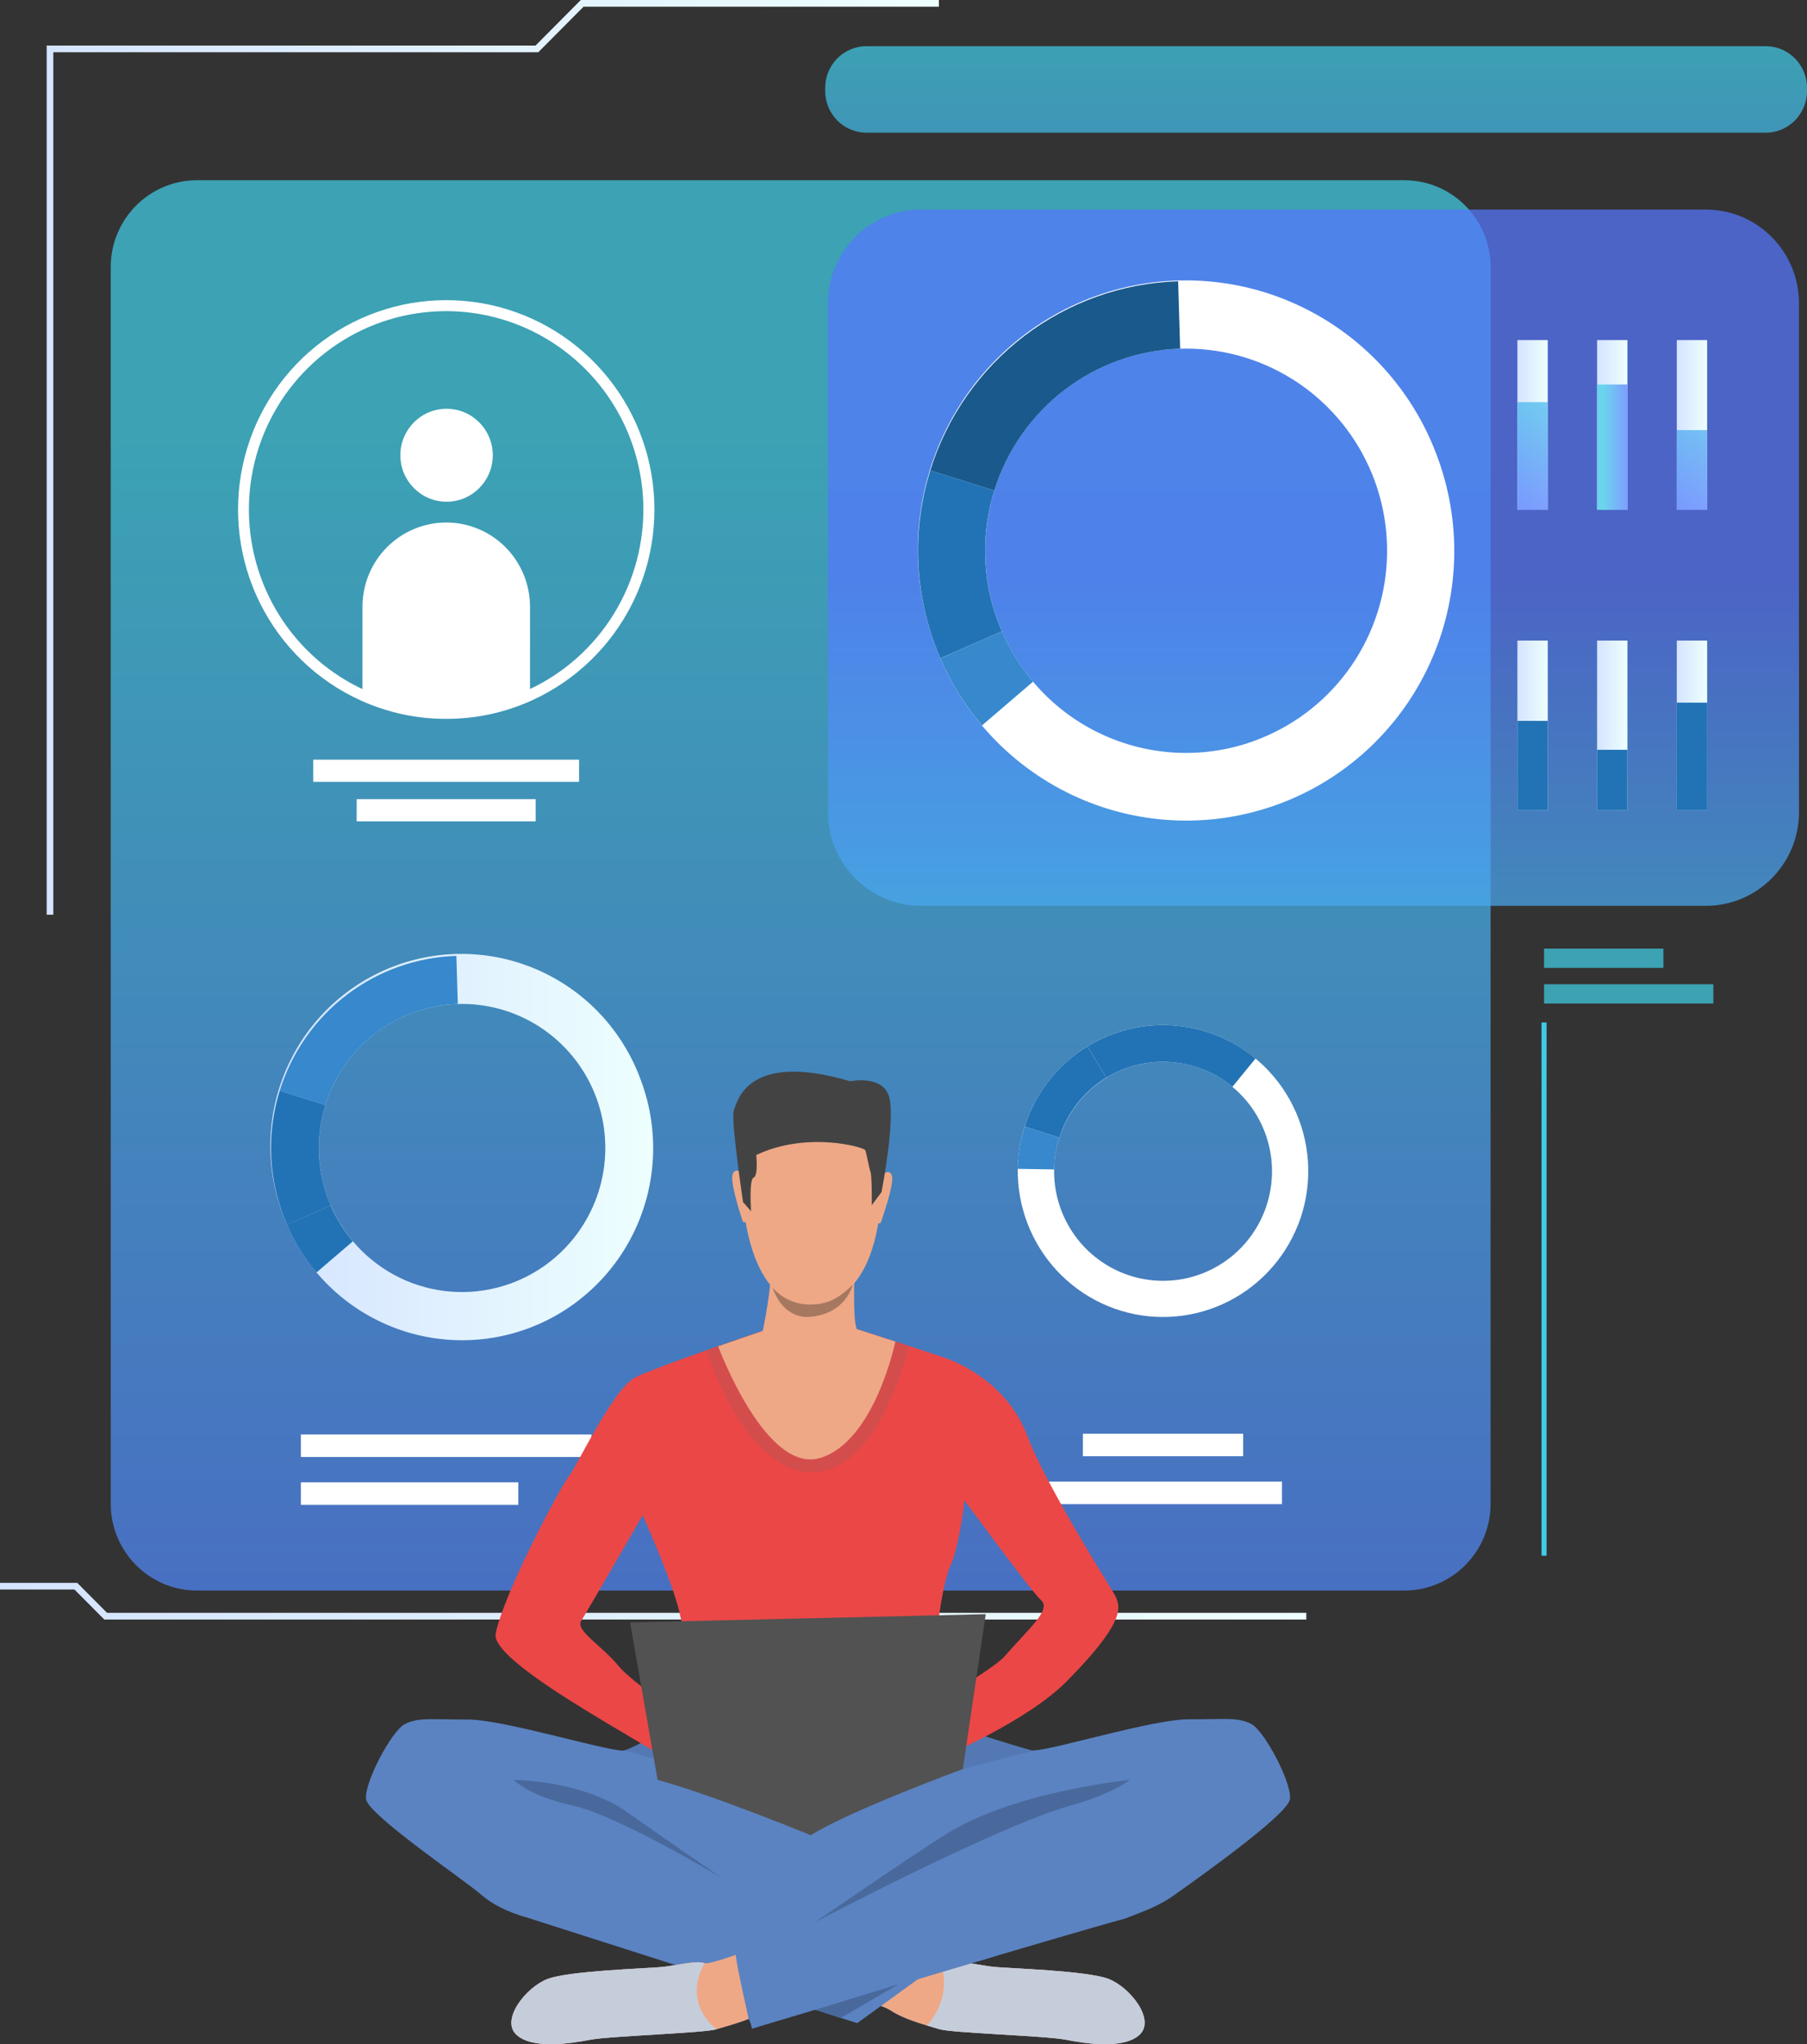 <svg xmlns="http://www.w3.org/2000/svg" width="359" height="406" viewBox="0 0 359 406" fill="none"><rect x="0" y="0" width="359" height="406" fill="#333333" stroke="none"/><g clip-path="url(#clip0_7_1596)"><path opacity="0.72" d="M278.989 35.795H39.149C29.678 35.795 22 43.514 22 53.037V298.657C22 308.179 29.678 315.899 39.149 315.899H278.989C288.46 315.899 296.138 308.179 296.138 298.657V53.037C296.138 43.514 288.46 35.795 278.989 35.795Z" fill="url(#paint0_linear_7_1596)"></path><path d="M127.538 215.154C125.9 210.385 123.337 205.989 119.998 202.222C116.658 198.455 112.609 195.391 108.084 193.208C103.559 191.025 98.649 189.766 93.637 189.504C88.625 189.241 83.611 189.981 78.885 191.68C74.159 193.379 69.815 196.004 66.105 199.402C62.395 202.801 59.392 206.905 57.27 211.478C55.148 216.051 53.949 221.001 53.743 226.043C53.537 231.085 54.327 236.118 56.069 240.85C56.355 241.657 56.667 242.454 57.004 243.23C60.929 252.313 68.212 259.507 77.314 263.29C86.417 267.074 96.626 267.151 105.785 263.506C114.943 259.861 122.333 252.779 126.393 243.756C130.454 234.733 130.866 224.477 127.544 215.154H127.538ZM101.383 254.937C94.588 257.388 87.12 257.148 80.495 254.266C73.87 251.383 68.584 246.074 65.709 239.417C65.459 238.836 65.198 238.24 65.009 237.633C63.113 232.305 62.832 226.532 64.2 221.043C65.568 215.554 68.524 210.596 72.695 206.796C76.866 202.996 82.063 200.526 87.631 199.696C93.198 198.867 98.885 199.716 103.973 202.136C109.06 204.556 113.32 208.439 116.212 213.293C119.105 218.147 120.501 223.755 120.224 229.407C119.947 235.058 118.008 240.501 114.655 245.045C111.301 249.59 106.682 253.032 101.383 254.937Z" fill="url(#paint1_linear_7_1596)"></path><path d="M64.641 219.476L55.573 216.629C57.933 209.054 62.58 202.406 68.869 197.607C75.158 192.808 82.777 190.096 90.669 189.849L90.95 199.397C85.033 199.581 79.32 201.613 74.605 205.212C69.891 208.81 66.407 213.796 64.641 219.476Z" fill="#3788CC"></path><path d="M65.709 239.417L57.02 243.23C56.682 242.454 56.37 241.657 56.084 240.85C53.286 233.05 53.106 224.542 55.573 216.629L64.641 219.476C62.788 225.407 62.918 231.784 65.009 237.633C65.224 238.24 65.459 238.836 65.709 239.417Z" fill="#2273B5"></path><path d="M62.872 252.727C60.457 249.871 58.476 246.67 56.994 243.23L65.683 239.417C66.796 241.997 68.282 244.398 70.095 246.54L62.872 252.727Z" fill="#2273B5"></path><path d="M117.51 284.894H59.775V289.37H117.51V284.894Z" fill="white"></path><path d="M102.977 294.406H59.775V298.883H102.977V294.406Z" fill="white"></path><path d="M332.42 240.604H332.45C332.333 240.655 332.318 240.66 332.42 240.604Z" fill="#323657"></path><path d="M257.888 243.281C259.284 239.738 259.971 235.953 259.911 232.143C259.852 228.333 259.046 224.572 257.541 221.074C256.036 217.577 253.86 214.412 251.138 211.76C248.416 209.108 245.201 207.021 241.677 205.618C238.153 204.216 234.388 203.524 230.599 203.584C226.809 203.644 223.068 204.454 219.589 205.968C216.111 207.481 212.963 209.669 210.325 212.405C207.688 215.142 205.612 218.374 204.217 221.917C203.977 222.524 203.757 223.135 203.563 223.747C201.293 230.912 201.879 238.682 205.196 245.421C208.513 252.16 214.302 257.341 221.344 259.873C228.386 262.405 236.13 262.09 242.945 258.994C249.76 255.898 255.114 250.263 257.878 243.276L257.888 243.281ZM223.094 252.851C219.009 251.225 215.513 248.387 213.07 244.715C210.628 241.043 209.355 236.711 209.421 232.294C209.447 230.156 209.792 228.034 210.443 225.998C210.591 225.541 210.75 225.078 210.954 224.626C212.529 220.624 215.249 217.182 218.77 214.735C222.29 212.288 226.454 210.945 230.734 210.878C235.014 210.81 239.217 212.021 242.813 214.355C246.408 216.69 249.234 220.045 250.933 223.995C252.632 227.945 253.128 232.313 252.357 236.546C251.587 240.779 249.585 244.687 246.605 247.776C243.624 250.865 239.8 252.996 235.615 253.899C231.43 254.803 227.073 254.438 223.094 252.851Z" fill="white"></path><path d="M219.797 214.024L216.035 207.826C221.162 204.687 227.133 203.231 233.121 203.661C239.108 204.091 244.813 206.386 249.444 210.226L244.844 215.848C241.37 212.973 237.093 211.256 232.606 210.934C228.118 210.611 223.642 211.7 219.797 214.049V214.024Z" fill="#2273B5"></path><path d="M210.453 225.962L203.573 223.747C203.767 223.135 203.987 222.524 204.227 221.917C206.526 216.051 210.671 211.102 216.03 207.826L219.797 214.024C215.778 216.477 212.668 220.187 210.944 224.585C210.76 225.042 210.596 225.505 210.453 225.962Z" fill="#2273B5"></path><path d="M202.193 232.145C202.241 229.293 202.706 226.463 203.573 223.747L210.453 225.962C209.802 227.998 209.457 230.12 209.431 232.258L202.193 232.145Z" fill="#3788CC"></path><path d="M246.975 284.745H215.14V289.221H246.975V284.745Z" fill="white"></path><path d="M254.688 294.263H207.432V298.739H254.688V294.263Z" fill="white"></path><path d="M307.261 203.077H306.259V308.976H307.261V203.077Z" fill="url(#paint2_linear_7_1596)"></path><path opacity="0.72" d="M330.472 188.405H306.76V192.233H330.472V188.405Z" fill="url(#paint3_linear_7_1596)"></path><path opacity="0.72" d="M340.394 195.481H306.76V199.31H340.394V195.481Z" fill="url(#paint4_linear_7_1596)"></path><path d="M259.529 321.65H20.717L14.793 315.693H0V314.367H15.34L21.264 320.324H259.529V321.65Z" fill="url(#paint5_linear_7_1596)"></path><path d="M10.591 181.677H9.272V9.045H106.397L115.393 0H186.536V1.326H115.94L106.944 10.376H10.591V181.677Z" fill="url(#paint6_linear_7_1596)"></path><path opacity="0.72" d="M350.776 9.168H172.167C167.625 9.168 163.943 12.871 163.943 17.438V18.09C163.943 22.657 167.625 26.359 172.167 26.359H350.776C355.318 26.359 359 22.657 359 18.09V17.438C359 12.871 355.318 9.168 350.776 9.168Z" fill="url(#paint7_linear_7_1596)"></path><g style="mix-blend-mode:hard-light"><path opacity="0.72" d="M338.912 41.628H182.994C172.78 41.628 164.5 49.953 164.5 60.222V161.31C164.5 171.579 172.78 179.904 182.994 179.904H338.912C349.125 179.904 357.405 171.579 357.405 161.31V60.222C357.405 49.953 349.125 41.628 338.912 41.628Z" fill="url(#paint8_linear_7_1596)"></path></g><path d="M307.496 67.545H301.464V101.253H307.496V67.545Z" fill="url(#paint9_linear_7_1596)"></path><path opacity="0.72" d="M307.496 79.874H301.464V101.253H307.496V79.874Z" fill="url(#paint10_linear_7_1596)"></path><path d="M307.496 127.227H301.464V160.935H307.496V127.227Z" fill="url(#paint11_linear_7_1596)"></path><path d="M307.496 143.174H301.464V160.93H307.496V143.174Z" fill="#2273B5"></path><path d="M323.326 67.545H317.295V101.253H323.326V67.545Z" fill="url(#paint12_linear_7_1596)"></path><g opacity="0.72"><path d="M323.326 76.364H317.295V101.253H323.326V76.364Z" fill="url(#paint13_linear_7_1596)"></path></g><path d="M323.326 127.227H317.295V160.935H323.326V127.227Z" fill="url(#paint14_linear_7_1596)"></path><path d="M323.326 148.92H317.295V160.93H323.326V148.92Z" fill="#2273B5"></path><path d="M339.162 67.545H333.13V101.253H339.162V67.545Z" fill="url(#paint15_linear_7_1596)"></path><path opacity="0.72" d="M339.162 85.424H333.13V101.253H339.162V85.424Z" fill="url(#paint16_linear_7_1596)"></path><path d="M339.162 127.227H333.13V160.935H339.162V127.227Z" fill="url(#paint17_linear_7_1596)"></path><path d="M339.162 139.556H333.13V160.935H339.162V139.556Z" fill="#2273B5"></path><path d="M285.792 91.36C283.454 84.719 279.835 78.607 275.143 73.375C270.451 68.143 264.777 63.893 258.448 60.87C252.119 57.846 245.259 56.108 238.261 55.756C231.262 55.404 224.264 56.443 217.666 58.816C211.068 61.188 205.001 64.847 199.812 69.582C194.623 74.316 190.415 80.034 187.429 86.407C184.442 92.78 182.736 99.683 182.408 106.721C182.081 113.758 183.138 120.791 185.519 127.417C185.923 128.548 186.362 129.663 186.827 130.753C192.329 143.503 202.547 153.602 215.321 158.915C228.095 164.227 242.423 164.337 255.276 159.221C268.129 154.105 278.499 144.164 284.194 131.5C289.889 118.836 290.462 104.442 285.792 91.36ZM249.096 147.183C239.563 150.623 229.084 150.285 219.789 146.239C210.493 142.193 203.078 134.741 199.049 125.397C198.697 124.58 198.369 123.743 198.068 122.895C195.409 115.42 195.014 107.32 196.934 99.619C198.853 91.919 203.001 84.964 208.853 79.633C214.704 74.303 221.996 70.837 229.807 69.674C237.617 68.51 245.596 69.702 252.733 73.097C259.87 76.493 265.845 81.94 269.903 88.75C273.961 95.56 275.919 103.427 275.53 111.356C275.141 119.285 272.422 126.92 267.716 133.295C263.011 139.671 256.531 144.5 249.096 147.172V147.183Z" fill="white"></path><path d="M197.546 97.425L184.824 93.431C188.133 82.803 194.652 73.474 203.477 66.742C212.301 60.009 222.991 56.207 234.063 55.864L234.462 69.256C226.161 69.515 218.147 72.367 211.531 77.415C204.916 82.463 200.028 89.456 197.546 97.425Z" fill="#1A598C"></path><path d="M199.049 125.397L186.827 130.742C186.362 129.653 185.923 128.538 185.519 127.407C181.605 116.458 181.361 104.523 184.824 93.421L197.546 97.414C194.945 105.736 195.124 114.685 198.057 122.895C198.369 123.753 198.696 124.591 199.049 125.397Z" fill="#2273B5"></path><path d="M195.083 144.079C191.693 140.07 188.911 135.579 186.827 130.753L199.049 125.397C200.611 129.015 202.695 132.382 205.234 135.388L195.083 144.079Z" fill="#3788CC"></path><path d="M256.278 357.342C255.828 360.477 237.095 373.669 233.404 376.305C230.444 378.423 227.868 379.389 223.396 381.085C213.218 383.773 149.396 402.916 149.396 402.916C149.266 402.242 149.053 401.586 148.762 400.963C146.38 401.919 143.926 402.536 142.367 403.019C139.99 403.764 121.129 404.361 117.269 405.106C113.41 405.851 105.687 407.048 102.569 404.078C99.451 401.107 104.496 394.673 108.805 393.028C113.114 391.384 128.852 390.937 131.674 390.639C134.495 390.341 138.211 389.297 139.99 389.894C140.553 390.079 143.057 389.344 146.185 388.254C146.109 387.093 146.088 386.358 146.088 386.358L162.849 381.501L159.746 351.668C159.746 351.668 167.036 324.044 196.166 345.115C196.166 345.115 202.663 347.037 204.892 347.639C205.139 347.675 205.391 347.675 205.638 347.639C210.08 347.3 229.177 341.472 236.077 341.472C243.504 341.472 245.881 341.025 248.555 342.371C251.228 343.717 256.723 354.207 256.278 357.342Z" fill="#5B83C2"></path><path d="M226.442 404.078C223.324 407.064 215.605 405.872 211.741 405.106C207.877 404.34 189.02 403.764 186.643 403.019C184.267 402.274 179.814 401.226 176.691 399.134C176.159 398.839 175.601 398.593 175.025 398.399L170.307 401.817L104.72 380.849C100.79 379.769 97.672 378.12 95.596 376.306C92.182 373.32 73.172 360.477 72.727 357.342C72.283 354.207 77.772 343.754 80.446 342.412C83.119 341.071 85.496 341.513 92.923 341.513C100.35 341.513 121.885 348.235 124.104 347.639C125.126 347.366 127.216 346.292 129.215 345.198C131.597 343.892 133.815 342.561 133.815 342.561C165.712 328.243 169.264 351.668 169.264 351.668L167.373 380.587C167.373 380.587 170.031 381.912 173.507 383.562L189.317 388.054L187.226 389.554C188.121 389.847 188.76 389.981 189.01 389.894C190.794 389.298 194.505 390.341 197.327 390.639C200.148 390.937 215.892 391.384 220.196 393.029C224.5 394.673 229.555 401.092 226.442 404.078Z" fill="#5B83C2"></path><path d="M129.21 345.198C131.408 345.357 146.267 354.012 149.794 356.078C144.437 353.266 124.109 347.639 124.109 347.639C125.126 347.367 127.222 346.292 129.21 345.198Z" fill="#5478B3"></path><path d="M205.638 347.659C205.638 347.659 180.034 353.903 175.326 356.519C175.541 356.365 188.821 346.241 195.773 344.864C195.773 344.864 202.622 347.037 204.851 347.639C205.098 347.675 205.35 347.675 205.597 347.639L205.638 347.659Z" fill="#5478B3"></path><path d="M226.442 404.078C223.324 407.064 215.605 405.872 211.741 405.106C207.877 404.34 189.02 403.764 186.643 403.019C185.958 402.803 185.11 402.562 184.159 402.284C181.818 401.591 178.915 400.63 176.691 399.139C176.159 398.844 175.601 398.598 175.025 398.404L186.894 389.791L187.236 389.544C188.131 389.837 188.77 389.971 189.02 389.883C190.804 389.287 194.515 390.331 197.337 390.629C200.158 390.927 215.902 391.374 220.206 393.018C224.51 394.663 229.555 401.092 226.442 404.078Z" fill="#EEA886"></path><path d="M226.442 404.078C223.324 407.064 215.605 405.872 211.741 405.106C207.877 404.34 189.02 403.764 186.643 403.019C185.958 402.803 185.11 402.562 184.159 402.284C184.159 402.284 189.353 397.145 186.899 389.791L187.241 389.544C188.136 389.837 188.775 389.971 189.025 389.883C190.809 389.287 194.52 390.331 197.342 390.629C200.163 390.927 215.907 391.374 220.211 393.018C224.515 394.663 229.555 401.092 226.442 404.078Z" fill="#C5CDDB"></path><path d="M135.717 351.791C135.753 351.868 135.743 351.93 135.691 351.966C135.4 352.186 135.456 352.094 135.717 351.791Z" fill="#E55353"></path><path d="M221.55 316.88C221.3 316.366 207.749 294.977 204.11 285.223C200.47 275.468 191.632 270.987 187.477 269.594C185.994 269.08 183.346 268.232 180.561 267.323C175.536 265.688 170.051 263.92 170.051 263.92H152.723C152.723 263.92 146.722 265.94 140.348 268.186C134.475 270.242 128.29 272.518 126.199 273.572C121.844 275.761 114.519 291.39 113.032 293.178C111.544 294.967 100.125 316.258 98.479 324.435C97.196 330.792 134.705 349.401 135.727 351.786C136.918 350.46 142.372 345.192 142.372 345.192C142.372 345.192 140.624 344.087 138.16 342.458C148.205 342.921 172.755 342.052 176.277 342.227C177.034 342.26 177.792 342.244 178.547 342.181C179.636 342.977 186.664 349.222 186.664 349.222C186.664 349.222 203.992 341.991 211.961 333.896C223.273 322.405 222.797 319.414 221.55 316.88ZM123.035 331.034C119.319 326.552 114.213 323.839 115.496 321.855C116.779 319.871 127.677 300.949 127.677 300.949C127.677 300.949 133.299 313.391 134.904 319.866C136.509 326.342 136.361 329.297 135.691 331.311C135.093 333.115 134.613 334.343 134.076 339.719C129.634 336.672 124.722 333.089 123.035 331.034ZM199.637 328.911C198.18 330.576 192.425 334.256 187.242 337.283C186.848 333.686 186.255 327.991 186.189 325.977C186.091 322.893 187.374 314.033 188.959 310.646C190.544 307.26 191.632 298.004 191.632 298.004C191.632 298.004 204.754 315.924 206.829 317.816C208.904 319.707 204.559 323.258 199.637 328.911Z" fill="#EB4747"></path><path d="M163.452 216.038C163.452 216.038 177.003 218.186 174.938 239.504C172.873 260.822 160.917 259.069 160.114 259.033C159.312 258.997 148.112 259.419 147.238 233.399C147.238 233.414 146.855 214.168 163.452 216.038Z" fill="#EEA886"></path><path d="M175.147 233.481C175.147 233.481 176.63 231.888 177.192 233.481C177.754 235.074 175.147 242.289 175.076 242.623C175.076 242.623 174.805 243.25 174.447 242.906C174.089 242.562 175.147 233.481 175.147 233.481Z" fill="#EEA886"></path><path d="M147.601 233.213C147.601 233.213 146.15 231.589 145.557 233.213C144.964 234.837 147.392 242.058 147.499 242.397C147.499 242.397 147.76 243.024 148.123 242.69C148.486 242.356 147.601 233.213 147.601 233.213Z" fill="#EEA886"></path><path d="M175.142 236.749L173.2 239.355C173.2 239.355 173.256 233.64 172.944 232.746C172.633 231.852 172.157 229.113 171.922 228.465C171.687 227.817 160.288 224.616 150.239 229.4C150.239 229.4 150.684 233.512 149.728 233.877C148.772 234.241 149.217 240.558 149.217 240.558L147.622 238.749C147.622 238.749 145.178 222.349 145.782 220.638C146.385 218.927 148.307 208.653 168.922 214.753C168.922 214.753 175.347 213.386 176.64 217.837C177.933 222.288 175.142 236.749 175.142 236.749Z" fill="#434343"></path><path d="M143.517 373.052C143.517 373.052 122.774 360.554 113.712 358.585C105.155 356.73 102.032 353.508 102.032 353.508C102.032 353.508 115.644 353.508 124.701 359.978C130.856 364.372 143.517 373.052 143.517 373.052Z" fill="#49699C"></path><path d="M161.944 381.763C161.944 381.763 198.017 362.717 212.748 358.585C221.182 356.221 224.433 353.508 224.433 353.508C224.433 353.508 202.126 355.697 188.565 363.91C182.099 367.826 161.944 381.763 161.944 381.763Z" fill="#49699C"></path><path d="M148.746 400.969C146.364 401.925 143.911 402.541 142.352 403.024C139.975 403.77 121.113 404.366 117.254 405.111C113.395 405.856 105.671 407.053 102.553 404.083C99.435 401.113 104.48 394.678 108.789 393.034C113.098 391.389 128.837 390.942 131.658 390.644C134.48 390.346 138.196 389.303 139.975 389.899C140.537 390.084 143.042 389.349 146.17 388.259C146.283 390.151 148.746 400.969 148.746 400.969Z" fill="#EEA886"></path><path d="M161.944 399.165L197.408 388.614L190.395 386.471C190.395 386.471 162.036 396.791 161.944 399.165Z" fill="#5B83C2"></path><path d="M161.944 399.165L178.542 394.072L167.03 400.794L161.944 399.165Z" fill="#49699C"></path><path d="M150.54 356.519L149.794 356.077C150.052 356.209 150.301 356.356 150.54 356.519Z" fill="#525252"></path><path d="M142.367 403.035C139.99 403.78 121.129 404.376 117.269 405.121C113.41 405.866 105.687 407.064 102.569 404.093C99.451 401.123 104.496 394.689 108.805 393.044C113.114 391.4 128.852 390.952 131.674 390.654C134.495 390.356 138.211 389.313 139.99 389.909C139.99 389.894 135.231 397.207 142.367 403.035Z" fill="#C5CDDB"></path><path d="M180.561 267.323C180.561 267.323 174.877 292.423 161.346 292.423C147.816 292.423 140.338 268.186 140.338 268.186C146.712 265.94 152.713 263.92 152.713 263.92H170.041C170.041 263.92 175.536 265.699 180.561 267.323Z" fill="#D44D4D"></path><path d="M130.646 353.508L125.182 322.23L195.839 320.591L191.29 351.349C191.29 351.349 168.738 359.649 161.08 364.49C161.08 364.511 141.733 356.519 130.646 353.508Z" fill="#525252"></path><path d="M170.215 263.977V263.921C169.372 262.024 169.78 252.769 169.78 252.769C169.78 252.769 152.524 248.354 153.015 251.741C153.505 255.127 151.532 264.337 151.532 264.337L142.679 267.385C142.679 267.385 152.11 292.849 162.951 289.565C173.793 286.282 177.882 266.454 177.882 266.454L170.215 263.977Z" fill="#EEA886"></path><path d="M153.454 255.688C154.372 256.758 155.51 257.617 156.79 258.204C158.069 258.791 159.46 259.093 160.866 259.09C164.04 259.09 166.274 258.242 169.433 255.143C169.433 255.143 168.109 260.986 160.886 261.531C160.886 261.531 155.841 262.41 153.454 255.688Z" fill="#A77860"></path><path d="M106.423 158.725H70.862V163.13H106.423V158.725Z" fill="white"></path><path d="M115.046 150.878H62.233V155.282H115.046V150.878Z" fill="white"></path><path d="M88.721 99.645C93.791 99.645 97.902 95.512 97.902 90.415C97.902 85.317 93.791 81.185 88.721 81.185C83.651 81.185 79.541 85.317 79.541 90.415C79.541 95.512 83.651 99.645 88.721 99.645Z" fill="white"></path><path d="M105.298 120.51V138.066C100.068 140.444 94.395 141.674 88.655 141.674C82.915 141.674 77.241 140.444 72.012 138.066V120.51C72.012 116.072 73.765 111.816 76.886 108.678C80.007 105.54 84.241 103.777 88.655 103.777C93.069 103.777 97.302 105.54 100.423 108.678C103.545 111.816 105.298 116.072 105.298 120.51Z" fill="white"></path><path d="M88.64 142.773C82.748 142.785 76.924 141.521 71.562 139.068C62.955 135.141 55.946 128.369 51.7 119.88C47.455 111.39 46.229 101.694 48.227 92.407C50.225 83.119 55.326 74.799 62.682 68.833C70.037 62.866 79.204 59.611 88.655 59.611C98.106 59.611 107.272 62.866 114.628 68.833C121.983 74.799 127.085 83.119 129.083 92.407C131.081 101.694 129.855 111.39 125.609 119.88C121.364 128.369 114.354 135.141 105.748 139.068C100.376 141.525 94.541 142.789 88.64 142.773ZM88.64 61.794C80.889 61.793 73.312 64.103 66.868 68.432C60.423 72.76 55.4 78.913 52.433 86.112C49.467 93.312 48.69 101.234 50.202 108.876C51.714 116.519 55.446 123.54 60.926 129.05C66.407 134.56 73.389 138.312 80.991 139.832C88.593 141.352 96.472 140.572 103.632 137.589C110.793 134.607 116.913 129.556 121.218 123.076C125.523 116.597 127.821 108.979 127.82 101.187C127.807 90.743 123.676 80.73 116.331 73.346C108.986 65.961 99.027 61.806 88.64 61.794Z" fill="white"></path></g><defs><linearGradient id="paint0_linear_7_1596" x1="159.067" y1="17.006" x2="159.067" y2="371.212" gradientUnits="userSpaceOnUse"><stop stop-color="#40CDE6"></stop><stop offset="0.2" stop-color="#40CDE6"></stop><stop offset="1" stop-color="#5577FF"></stop></linearGradient><linearGradient id="paint1_linear_7_1596" x1="53.84" y1="228.002" x2="129.762" y2="228.002" gradientUnits="userSpaceOnUse"><stop stop-color="#D5E4FF"></stop><stop offset="1" stop-color="#EDFFFE"></stop></linearGradient><linearGradient id="paint2_linear_7_1596" x1="309.198" y1="304.243" x2="287.336" y2="-123.679" gradientUnits="userSpaceOnUse"><stop stop-color="#40CDE6"></stop><stop offset="0.2" stop-color="#40CDE6"></stop><stop offset="1" stop-color="#5577FF"></stop></linearGradient><linearGradient id="paint3_linear_7_1596" x1="321.548" y1="218.649" x2="290.942" y2="-74.001" gradientUnits="userSpaceOnUse"><stop stop-color="#40CDE6"></stop><stop offset="0.2" stop-color="#40CDE6"></stop><stop offset="1" stop-color="#5577FF"></stop></linearGradient><linearGradient id="paint4_linear_7_1596" x1="325.734" y1="218.212" x2="295.128" y2="-74.439" gradientUnits="userSpaceOnUse"><stop stop-color="#40CDE6"></stop><stop offset="0.2" stop-color="#40CDE6"></stop><stop offset="1" stop-color="#5577FF"></stop></linearGradient><linearGradient id="paint5_linear_7_1596" x1="0" y1="318.011" x2="259.524" y2="318.011" gradientUnits="userSpaceOnUse"><stop stop-color="#D5E4FF"></stop><stop offset="0.82" stop-color="#E9FAFE"></stop><stop offset="1" stop-color="#EDFFFE"></stop></linearGradient><linearGradient id="paint6_linear_7_1596" x1="9.272" y1="90.836" x2="186.536" y2="90.836" gradientUnits="userSpaceOnUse"><stop stop-color="#D5E4FF"></stop><stop offset="0.82" stop-color="#E9FAFE"></stop><stop offset="1" stop-color="#EDFFFE"></stop></linearGradient><linearGradient id="paint7_linear_7_1596" x1="261.472" y1="-18.655" x2="261.472" y2="109.224" gradientUnits="userSpaceOnUse"><stop stop-color="#40CDE6"></stop><stop offset="0.2" stop-color="#40CDE6"></stop><stop offset="1" stop-color="#5577FF"></stop></linearGradient><linearGradient id="paint8_linear_7_1596" x1="260.955" y1="254.454" x2="260.955" y2="114.759" gradientUnits="userSpaceOnUse"><stop stop-color="#40CDE6"></stop><stop offset="0.2" stop-color="#40CDE6"></stop><stop offset="1" stop-color="#5577FF"></stop></linearGradient><linearGradient id="paint9_linear_7_1596" x1="301.464" y1="84.402" x2="307.491" y2="84.402" gradientUnits="userSpaceOnUse"><stop stop-color="#D5E4FF"></stop><stop offset="1" stop-color="#EDFFFE"></stop></linearGradient><linearGradient id="paint10_linear_7_1596" x1="304.475" y1="64.842" x2="304.475" y2="103.175" gradientUnits="userSpaceOnUse"><stop stop-color="#40CDE6"></stop><stop offset="0.2" stop-color="#40CDE6"></stop><stop offset="1" stop-color="#5577FF"></stop></linearGradient><linearGradient id="paint11_linear_7_1596" x1="301.464" y1="144.079" x2="307.491" y2="144.079" gradientUnits="userSpaceOnUse"><stop stop-color="#D5E4FF"></stop><stop offset="1" stop-color="#EDFFFE"></stop></linearGradient><linearGradient id="paint12_linear_7_1596" x1="317.295" y1="84.402" x2="323.326" y2="84.402" gradientUnits="userSpaceOnUse"><stop stop-color="#D5E4FF"></stop><stop offset="1" stop-color="#EDFFFE"></stop></linearGradient><linearGradient id="paint13_linear_7_1596" x1="317.295" y1="88.811" x2="323.326" y2="88.811" gradientUnits="userSpaceOnUse"><stop stop-color="#40CDE6"></stop><stop offset="0.2" stop-color="#40CDE6"></stop><stop offset="1" stop-color="#5577FF"></stop></linearGradient><linearGradient id="paint14_linear_7_1596" x1="317.295" y1="144.079" x2="323.326" y2="144.079" gradientUnits="userSpaceOnUse"><stop stop-color="#D5E4FF"></stop><stop offset="1" stop-color="#EDFFFE"></stop></linearGradient><linearGradient id="paint15_linear_7_1596" x1="333.13" y1="84.402" x2="339.162" y2="84.402" gradientUnits="userSpaceOnUse"><stop stop-color="#D5E4FF"></stop><stop offset="1" stop-color="#EDFFFE"></stop></linearGradient><linearGradient id="paint16_linear_7_1596" x1="336.146" y1="64.842" x2="336.146" y2="103.175" gradientUnits="userSpaceOnUse"><stop stop-color="#40CDE6"></stop><stop offset="0.2" stop-color="#40CDE6"></stop><stop offset="1" stop-color="#5577FF"></stop></linearGradient><linearGradient id="paint17_linear_7_1596" x1="333.13" y1="144.079" x2="339.162" y2="144.079" gradientUnits="userSpaceOnUse"><stop stop-color="#D5E4FF"></stop><stop offset="1" stop-color="#EDFFFE"></stop></linearGradient><clipPath id="clip0_7_1596"><rect width="359" height="406" fill="white"></rect></clipPath></defs></svg>